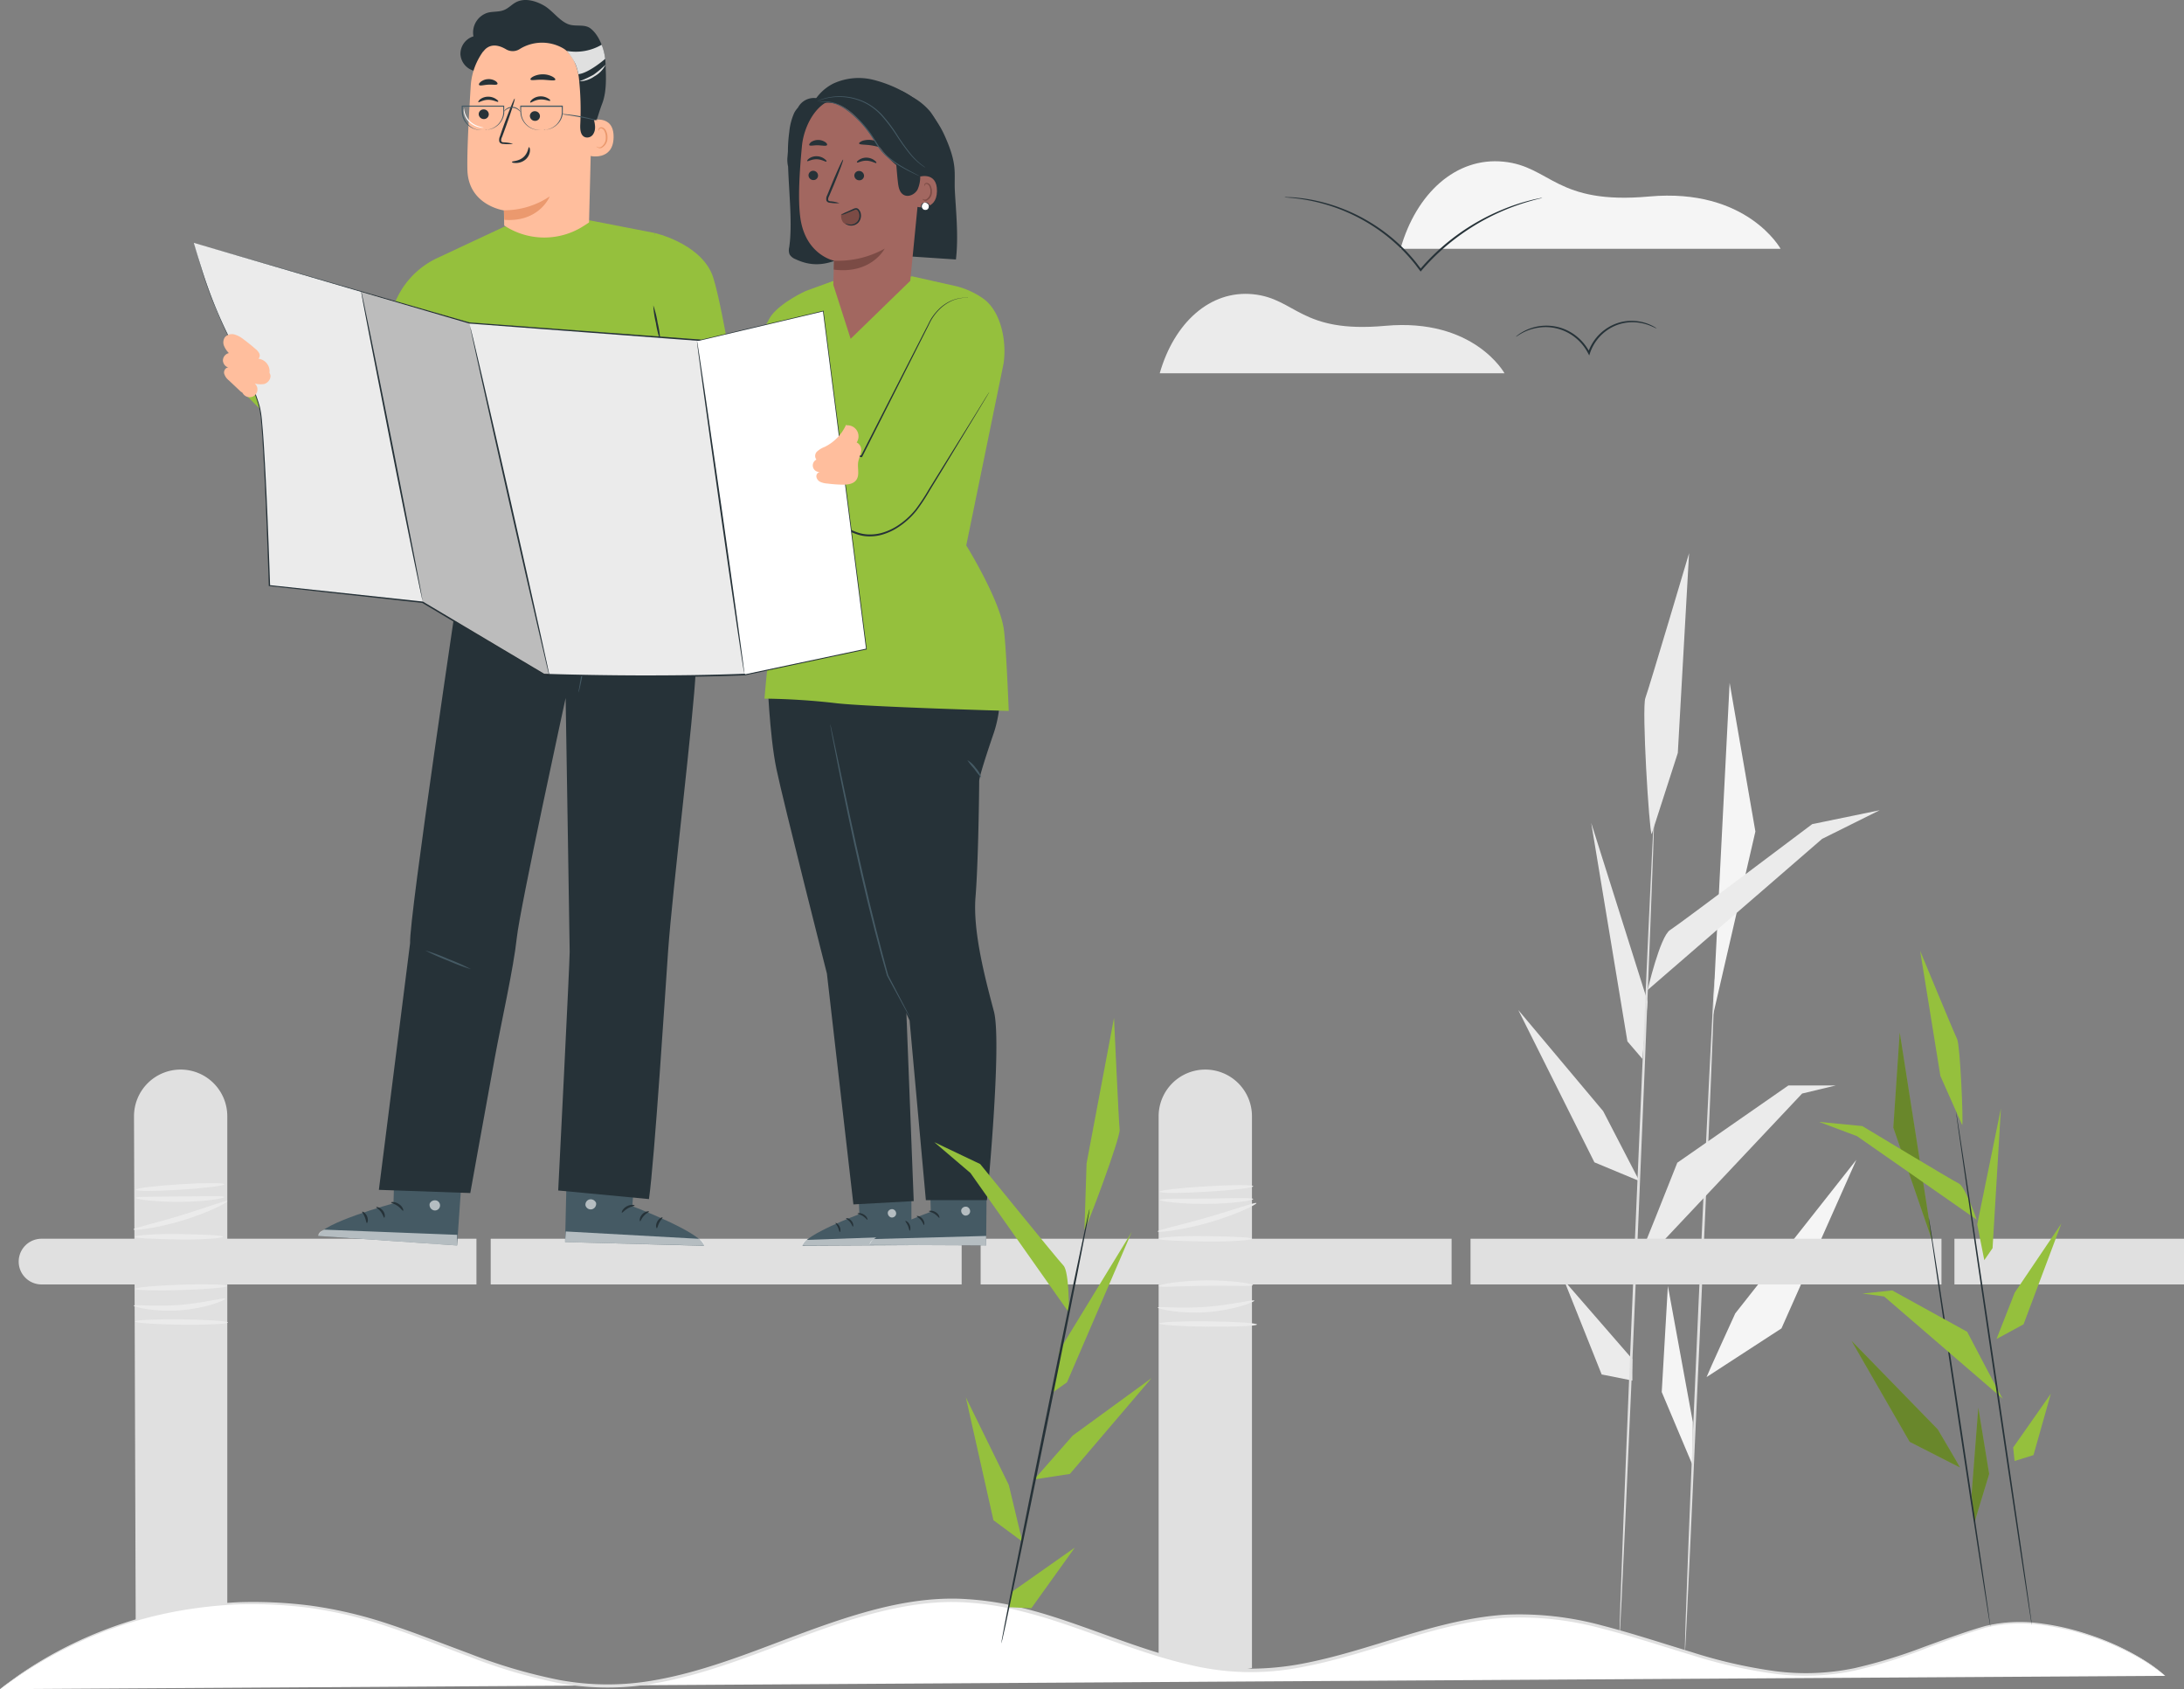 <svg xmlns="http://www.w3.org/2000/svg" viewBox="0 0 593.73 459.12"><rect x="0" y="0" width="593.73" height="459.12" fill="#808080" stroke="none"/><defs><style>.cls-1{fill:#f5f5f5;}.cls-2{fill:#e0e0e0;}.cls-3{fill:#ebebeb;}.cls-4{fill:#fff;}.cls-5{fill:#a26760;}.cls-6{fill:#455a64;}.cls-7{opacity:0.6;}.cls-8{fill:#263238;}.cls-9{fill:#95c03d;}.cls-10{fill:#7b4b45;}.cls-11{fill:#ffbe9d;}.cls-12{fill:#eb996e;}.cls-13{opacity:0.2;}.cls-14{opacity:0.3;}</style></defs><g id="Ebene_2" data-name="Ebene 2"><g id="Background_Complete" data-name="Background Complete"><path class="cls-1" d="M465.63,276.22c0-1.36,4.58-90.61,4.58-90.61l7,40.39Z"/><path class="cls-1" d="M463.94,374.29c.34-1,7.8-17.31,7.8-17.31l32.92-41.74L484.3,361.06Z"/><polygon class="cls-1" points="460.2 398.39 451.75 378.36 453.42 349.52 460.2 386.51 460.2 398.39"/><path class="cls-2" d="M458.05,448.89c-.2,0,1.46-45,3.68-94S465.92,266,466.12,266s-1.44,39.79-3.66,88.88S458.25,448.9,458.05,448.89Z"/><path class="cls-3" d="M449,226.72c-.68-1-2.72-34.27-1.7-37s11.88-39.36,11.88-39.36l-3.06,54.29Z"/><path class="cls-3" d="M447.91,269.09S451.3,254.5,454,252.8,492.65,224,492.65,224L511,220.22,495.36,228Z"/><polygon class="cls-3" points="432.58 223.66 442.42 283.05 446.49 287.8 447.91 272.19 432.58 223.66"/><polygon class="cls-3" points="412.75 274.52 433.45 315.92 445.67 321.01 435.83 302.01 412.75 274.52"/><path class="cls-3" d="M443.76,346.23c.68-1,12.22-30.2,12.22-30.2l30.2-21h12.89l-9.16,2.2Z"/><polygon class="cls-3" points="425.24 348.09 435.42 373.58 443.76 375.24 443.76 369.4 425.24 348.09"/><path class="cls-2" d="M440.26,445c-.2,0,1.74-50,4.35-111.58s4.87-111.56,5.07-111.56-1.75,50-4.35,111.59S440.46,445,440.26,445Z"/><path class="cls-2" d="M61.79,438.92c-7.38,1.56-14.77,4-24.89,4.82l-.47-140.35a12.68,12.68,0,0,1,12.68-12.68h0a12.68,12.68,0,0,1,12.68,12.68Z"/><path class="cls-2" d="M129.52,349.11H11.29a6.21,6.21,0,0,1-6.21-6.21h0a6.21,6.21,0,0,1,6.21-6.21H129.52Z"/><rect class="cls-2" x="133.4" y="336.69" width="128.03" height="12.42"/><rect class="cls-2" x="266.59" y="336.69" width="128.03" height="12.42"/><rect class="cls-2" x="399.77" y="336.69" width="128.03" height="12.42"/><rect class="cls-2" x="531.32" y="336.69" width="62.41" height="12.42"/><path class="cls-2" d="M340.35,453.35c-3.22,1-16.1.56-25.37.27V303.39a12.69,12.69,0,0,1,12.69-12.68h0a12.68,12.68,0,0,1,12.68,12.68Z"/><path class="cls-3" d="M340.35,336.69c0,.4-5.68.84-12.69.74s-12.67-.32-12.68-.72,5.68-.84,12.69-.74S340.34,336.29,340.35,336.69Z"/><path class="cls-3" d="M341.57,327c.16.34-5.52,3.18-13,5.31s-13.82,2.76-13.87,2.38,6.07-1.65,13.47-3.78S341.41,326.63,341.57,327Z"/><path class="cls-3" d="M340.7,325.9c0,.39-5.64,1.27-12.7,1.32s-12.76-.71-12.72-1.1,5.71-.28,12.71-.35S340.66,325.49,340.7,325.9Z"/><path class="cls-3" d="M340.7,322.44c0,.4-5.65,1.06-12.67,1.48s-12.72.44-12.75,0,5.65-1.06,12.67-1.48S340.67,322,340.7,322.44Z"/><path class="cls-3" d="M340.64,349.29c0,.42-5.77.09-12.82.18s-12.77.5-12.83.08,5.66-1.48,12.81-1.54S340.69,348.91,340.64,349.29Z"/><path class="cls-3" d="M341,353.51c.14.34-5.52,2.63-13,3.14s-13.36-.92-13.27-1.27,5.95.36,13.17-.18S340.85,353.09,341,353.51Z"/><path class="cls-3" d="M341.72,360c0,.4-6,.67-13.27.6s-13.26-.47-13.25-.87,5.94-.67,13.26-.59S341.72,359.61,341.72,360Z"/><path class="cls-3" d="M60.64,336.14c0,.4-5.39.84-12,.74s-12-.32-12-.72,5.39-.84,12-.74S60.63,335.74,60.64,336.14Z"/><path class="cls-3" d="M61.8,326.46c.17.35-5.19,3.17-12.32,5.31s-13.15,2.77-13.2,2.39,5.76-1.65,12.78-3.78S61.63,326.08,61.8,326.46Z"/><path class="cls-3" d="M61,325.35c.05.38-5.34,1.27-12,1.32s-12.12-.71-12.08-1.1,5.43-.29,12.06-.36S60.93,324.93,61,325.35Z"/><path class="cls-3" d="M61,321.88c0,.4-5.35,1.07-12,1.49s-12.08.43-12.11,0,5.36-1.06,12-1.48S61,321.48,61,321.88Z"/><path class="cls-3" d="M61.79,349.53c0,.4-5.59.9-12.51,1.11s-12.57.06-12.52-.33,5.57-.91,12.48-1.13S61.78,349.12,61.79,349.53Z"/><path class="cls-3" d="M61.24,353c.15.34-5.2,2.63-12.28,3.14s-12.72-.92-12.62-1.28,5.65.37,12.51-.18S61.11,352.54,61.24,353Z"/><path class="cls-3" d="M61.94,359.46c0,.4-5.64.67-12.6.59s-12.58-.46-12.58-.86,5.65-.67,12.6-.59S62,359.06,61.94,359.46Z"/><path class="cls-4" d="M0,459.12A113.57,113.57,0,0,1,96.26,439c22.7,5.79,43.88,18.74,67.31,19.25,33.78.74,64.16-24.57,97.93-23.29,26.73,1,50.83,18.65,77.57,19.05,25.18.36,48.57-14.63,73.75-14.91,28.63-.32,55.43,18.43,83.94,15.76,14.85-1.38,28.49-8.48,42.81-12.66s37.81,3.51,49.06,13.3"/><path class="cls-2" d="M588.63,455.54l-1.26-1c-.8-.67-2.08-1.54-3.78-2.67a71.4,71.4,0,0,0-16.15-7.38,69,69,0,0,0-12.52-2.82,40.37,40.37,0,0,0-15.12.74C534.53,444,529,446,523.17,448.2a139.84,139.84,0,0,1-18.9,5.86,65.56,65.56,0,0,1-21.72.89,134.55,134.55,0,0,1-23-5.2c-7.81-2.35-15.79-5-24.19-7.14A84.39,84.39,0,0,0,409,439.74c-9.1.63-18.21,3-27.35,5.81s-18.49,5.89-28.35,7.69a70.9,70.9,0,0,1-30.33-.85c-10.08-2.33-19.84-6.19-29.79-9.67-5-1.75-10-3.41-15-4.65a79.06,79.06,0,0,0-15.24-2.5c-10.23-.72-20.28,1.38-29.78,4.15s-18.61,6.5-27.61,9.82-18,6.3-27,7.89a72.67,72.67,0,0,1-26.75,0,144.36,144.36,0,0,1-24.24-7.16c-7.64-2.84-14.93-5.77-22.1-8.14a116.08,116.08,0,0,0-21-5.06,121.06,121.06,0,0,0-19.65-1,122.33,122.33,0,0,0-17.45,2,113.43,113.43,0,0,0-26.72,8.66,115.85,115.85,0,0,0-15.5,8.75l-3.77,2.7c-.85.6-1.3.89-1.3.89s.41-.34,1.25-1L5,455.38a111.41,111.41,0,0,1,15.44-8.93,112.91,112.91,0,0,1,26.78-8.83,123,123,0,0,1,17.52-2.13,122.29,122.29,0,0,1,19.77.93,117.31,117.31,0,0,1,21.18,5c7.19,2.37,14.51,5.28,22.14,8.1a143.77,143.77,0,0,0,24.11,7.08,72,72,0,0,0,26.46,0c9-1.6,17.9-4.57,26.87-7.89s18.07-7,27.66-9.86,19.71-4.92,30.1-4.19a79.54,79.54,0,0,1,15.4,2.51c5.09,1.26,10.1,2.92,15.08,4.67,10,3.5,19.71,7.35,29.7,9.65a76,76,0,0,0,15.06,2.05,77.21,77.21,0,0,0,14.91-1.19c9.76-1.77,19.06-4.88,28.24-7.64s18.34-5.2,27.55-5.82a85.49,85.49,0,0,1,26.61,2.93C444,444,452,446.66,459.76,449a133.55,133.55,0,0,0,22.87,5.23,64.88,64.88,0,0,0,21.51-.82A140.54,140.54,0,0,0,523,447.65c5.86-2.13,11.38-4.18,16.69-5.69a40.38,40.38,0,0,1,15.32-.68,67.49,67.49,0,0,1,12.57,2.91,69,69,0,0,1,16.14,7.57,39.66,39.66,0,0,1,3.74,2.75C588.24,455.18,588.63,455.54,588.63,455.54Z"/><path class="cls-3" d="M315.28,101.45H409s-8.29-15.08-32.42-12.89c-23.05,2.1-24.22-7.42-35.94-8.59S319.19,87.78,315.28,101.45Z"/><path class="cls-1" d="M380.73,67.62H484.06S474.92,51,448.32,53.41c-25.4,2.31-26.69-8.18-39.6-9.47S385,52.55,380.73,67.62Z"/><path class="cls-2" d="M185.92,133.16c0,.14-15.21.26-34,.26s-34-.12-34-.26,15.2-.26,34-.26S185.92,133,185.92,133.16Z"/><path class="cls-2" d="M170.24,140c0,.14-8.19.26-18.29.26s-18.29-.12-18.29-.26,8.19-.26,18.29-.26S170.24,139.85,170.24,140Z"/><path class="cls-5" d="M170.55,119a10.77,10.77,0,0,0-1.69-4.38c-1.48-2.3-5.45-4.89-5.53-6.7s-2.11-1-2.32,1.16c-.13,1.38,1.57,5.59,1.57,5.59s-3.39-.12-5.14-2-8.5-6.13-9.59-5.32.59,1.85,1.29,2.56c.52.54,4.72,4.38,4.72,4.38s-9.65-3.14-11-3-.45,1.7.16,1.9c.38.13-1.19.8-.33,2.24.59,1,4.33,3,5.43,3.35l2.25.68-7.09-1.26s-1.5.74,0,1.79c.66.46,20.66,9.5,22.25,10.06,2.75,1,6.72,2.21,6.72,2.21l3.41-11.59Z"/><path class="cls-6" d="M247.77,314.65v23.78l-29.59.15c.16-2.83,15.44-8.58,15.44-8.58L233,314.77Z"/><g class="cls-7"><path class="cls-4" d="M242.76,328.68a1.19,1.19,0,0,1,.84,1.37,1.16,1.16,0,0,1-1.35.85,1.27,1.27,0,0,1-.88-1.46,1.2,1.2,0,0,1,1.5-.73"/></g><g class="cls-7"><path class="cls-4" d="M247.77,338.43V336l-28.43,1s-1.31.58-1.16,1.51Z"/></g><path class="cls-8" d="M233.14,329.85c0,.15.73.21,1.44.67s1.1,1.07,1.23,1-.09-.89-1-1.43S233.11,329.72,233.14,329.85Z"/><path class="cls-8" d="M230,331.15c0,.14.6.39,1.09,1s.64,1.26.78,1.25.24-.82-.39-1.57S230.05,331,230,331.15Z"/><path class="cls-8" d="M228.3,334.87c.13,0,.33-.69-.05-1.48s-1.05-1.1-1.11-1,.36.54.66,1.2S228.16,334.86,228.3,334.87Z"/><path class="cls-8" d="M233.38,326.37c.07.13.73-.08,1.54,0s1.46.3,1.53.18-.54-.64-1.5-.69S233.31,326.25,233.38,326.37Z"/><path class="cls-8" d="M234.07,322.85a2.75,2.75,0,0,0,1.48,0,6.22,6.22,0,0,0,1.55-.49,5.82,5.82,0,0,0,.85-.45,1.9,1.9,0,0,0,.45-.35.65.65,0,0,0,.06-.77.77.77,0,0,0-.64-.33,1.82,1.82,0,0,0-.55.08,5,5,0,0,0-.92.32,5.26,5.26,0,0,0-1.36.9c-.69.64-.92,1.18-.87,1.21s.4-.4,1.09-.93a5.77,5.77,0,0,1,2.17-1c.31-.08.58-.09.66.05s0,.08,0,.17a1.35,1.35,0,0,1-.33.25,5.21,5.21,0,0,1-.78.45,8,8,0,0,1-1.43.56A10.34,10.34,0,0,0,234.07,322.85Z"/><path class="cls-8" d="M234.26,323.06a2.33,2.33,0,0,0,.38-1.43,4.48,4.48,0,0,0-.21-1.63,4.25,4.25,0,0,0-.38-.89,1.21,1.21,0,0,0-1-.75.68.68,0,0,0-.61.42,1.77,1.77,0,0,0-.15.54,3,3,0,0,0,0,1,3.52,3.52,0,0,0,.64,1.53c.58.76,1.19.93,1.2.88s-.46-.35-.9-1.08a3.41,3.41,0,0,1-.48-1.39,3.12,3.12,0,0,1,0-.86c.05-.31.17-.57.28-.53s.4.23.52.48a3.83,3.83,0,0,1,.37.8,5.12,5.12,0,0,1,.3,1.48C234.33,322.49,234.18,323,234.26,323.06Z"/><path class="cls-6" d="M268.32,313.09l-.24,25.41-31.61-.14c.19-3,16.58-9,16.58-9l-.52-16.29Z"/><g class="cls-7"><path class="cls-4" d="M262.83,328a1.28,1.28,0,0,1,.88,1.48,1.23,1.23,0,0,1-1.45.89,1.36,1.36,0,0,1-.93-1.57,1.29,1.29,0,0,1,1.62-.76"/></g><g class="cls-7"><path class="cls-4" d="M268.08,338.5l0-2.57-30.39.84s-1.41.6-1.25,1.59Z"/></g><path class="cls-8" d="M252.53,329.19c0,.15.78.23,1.54.73s1.16,1.15,1.3,1.09-.08-1-1-1.55S252.5,329.05,252.53,329.19Z"/><path class="cls-8" d="M249.21,330.55c0,.14.63.41,1.16,1.07s.67,1.34.82,1.34.26-.88-.41-1.69S249.22,330.4,249.21,330.55Z"/><path class="cls-8" d="M247.31,334.51c.14,0,.36-.74,0-1.59s-1.12-1.18-1.18-1.06.38.59.69,1.29S247.16,334.49,247.31,334.51Z"/><path class="cls-8" d="M252.83,325.46c.06.14.77-.07,1.64,0s1.56.34,1.64.21-.57-.69-1.6-.75S252.75,325.34,252.83,325.46Z"/><path class="cls-8" d="M253.6,321.72a3,3,0,0,0,1.58,0,7.18,7.18,0,0,0,2.57-1,1.68,1.68,0,0,0,.48-.37.68.68,0,0,0,.08-.82.85.85,0,0,0-.68-.35,1.76,1.76,0,0,0-.59.08,4.79,4.79,0,0,0-1,.33,5.59,5.59,0,0,0-1.46.95c-.74.68-1,1.25-.94,1.28s.43-.43,1.18-1a6.37,6.37,0,0,1,1.41-.78,5.35,5.35,0,0,1,.91-.28c.34-.09.62-.09.71.06s0,.08,0,.18a1.52,1.52,0,0,1-.35.27,7.08,7.08,0,0,1-.84.47,8.5,8.5,0,0,1-1.53.58A9.36,9.36,0,0,0,253.6,321.72Z"/><path class="cls-8" d="M253.8,321.94a2.6,2.6,0,0,0,.42-1.53,5.09,5.09,0,0,0-.21-1.74,4.56,4.56,0,0,0-.4-1,1.29,1.29,0,0,0-1-.8.75.75,0,0,0-.67.44,2.3,2.3,0,0,0-.16.58,3.78,3.78,0,0,0,0,1.06,3.63,3.63,0,0,0,.67,1.64c.62.82,1.26,1,1.27,1s-.48-.38-1-1.17a3.54,3.54,0,0,1-.49-1.49,3.11,3.11,0,0,1,0-.91c0-.34.18-.61.3-.57s.43.25.55.52a5.07,5.07,0,0,1,.39.86,5.52,5.52,0,0,1,.3,1.58C253.88,321.34,253.71,321.91,253.8,321.94Z"/><path class="cls-8" d="M208.6,183.8s.54,15.92,2.47,25.18c1.89,9.07,13.73,55.64,13.73,55.64L232,327.36l16.4-.9L243.12,191.1Z"/><path class="cls-8" d="M227.56,191.1s5.42,38.27,8.94,53.58,4.78,20.41,4.78,20.41,6,12,6,12.34l4.42,48.78h16.6s4.16-42.76,1.9-51.3-5.78-21.59-5-31.13,1-29.79,1-31.46,4-13.2,4-13.2a32.49,32.49,0,0,0,1.6-11.54C271.6,181,227.56,191.1,227.56,191.1Z"/><path class="cls-6" d="M247.32,276.43s-.06-.06-.13-.18l-.34-.58-1.24-2.24-4.48-8.26v0c-2.05-7.1-4.61-16.87-7.09-27.7-2.57-11.16-4.64-21.32-6.1-28.67l-1.7-8.72c-.18-1-.33-1.8-.43-2.38,0-.25-.08-.45-.1-.62s0-.21,0-.21,0,.06.06.2l.15.61c.13.58.3,1.37.52,2.36.44,2.09,1.07,5.05,1.84,8.69,1.55,7.34,3.67,17.48,6.24,28.63,2.47,10.83,5,20.6,6.95,27.72v0c1.82,3.49,3.3,6.33,4.35,8.33l1.16,2.28.29.6Z"/><path class="cls-6" d="M266.77,211.36a20.58,20.58,0,0,1-1.9-2.37,18.59,18.59,0,0,1-1.89-2.38,7,7,0,0,1,2.26,2.09A6.79,6.79,0,0,1,266.77,211.36Z"/><path class="cls-9" d="M219,79.11s-6.4,2.88-9.27,6.6c-2.56,3.33-18.08,39.5-18.08,39.5l-18.48-7.45-6.69,14s20.38,11,26.62,11.9c6.72,1,11.62-.73,14.72-6.18s9.43-31.75,9.43-31.75Z"/><path class="cls-9" d="M272.92,171.24c-1-8.1-10.24-23-10.24-23l10.15-49.46c.88-6-.66-14.11-5.52-17.62a22.42,22.42,0,0,0-7.19-3.33L248,75.11l-21.6,1.3L219,79.11S207.83,103.33,208.6,115c.61,9.36,6.9,24.56,6.3,27-4.84,19.49-7.07,47.89-7.07,47.89a186.1,186.1,0,0,1,19.73,1.27c9.15,1,46.67,2.07,46.67,2.07S273.58,176.34,272.92,171.24Z"/><path class="cls-8" d="M214.39,92.46a5.44,5.44,0,0,1,.22,1.15c.12.84.27,1.9.45,3.19v.06l0,.06a35.55,35.55,0,0,0-2.9,4.29,26,26,0,0,0-2.44,6,28,28,0,0,0-.53,11.21c.09.72.21,1.37.32,1.93s.2,1.06.3,1.45A6.9,6.9,0,0,1,210,123a6.83,6.83,0,0,1-.4-1.2,14.09,14.09,0,0,1-.37-1.44c-.14-.57-.28-1.22-.4-1.94a26.82,26.82,0,0,1,.4-11.39,25.57,25.57,0,0,1,2.53-6,32.46,32.46,0,0,1,3-4.28l0,.12c-.12-1.29-.22-2.36-.3-3.2A6.08,6.08,0,0,1,214.39,92.46Z"/><path class="cls-5" d="M186.63,110s4.61-1.48,7.74,0,18.93,13.67,18.93,13.67L210.67,133l-3.62-3s-5.93.82-8.23-1.48-4.94-4.45-4.94-4.45-2.38,3.79-3.66,3.57c-.94-.16-1.49-3.17-1.49-3.17s-2.78.7-2.1-2l1.65-5.45a2.54,2.54,0,0,1,2.19-1.8l4.89-.49-2.63-2.14a22.8,22.8,0,0,1-5.28-.3C186.58,112.14,186,110.46,186.63,110Z"/><path class="cls-10" d="M196.88,120s-.55-.27-1.46-.63a4.26,4.26,0,0,0-1.64-.29,3.31,3.31,0,0,0-1.86.72,6.54,6.54,0,0,0-2,3.11,13.79,13.79,0,0,1-.54,1.49,6.83,6.83,0,0,1,.35-1.55,9.22,9.22,0,0,1,.66-1.62,5.22,5.22,0,0,1,1.39-1.65,3.56,3.56,0,0,1,2-.76,4.34,4.34,0,0,1,1.73.37,8,8,0,0,1,1,.55A1.33,1.33,0,0,1,196.88,120Z"/><path class="cls-10" d="M198.16,115.31a5.83,5.83,0,0,0-1.44-.49,5.74,5.74,0,0,0-1.51.14s.12-.16.4-.27a2.34,2.34,0,0,1,1.15-.14,2.4,2.4,0,0,1,1.08.4C198.08,115.13,198.19,115.28,198.16,115.31Z"/><path class="cls-9" d="M268.65,108s-18.32,28.91-20.06,31.11c-3.84,4.84-9,7.38-16.19,5.41S206,132.11,206,132.11L211.72,119l22.48,4.8L251.58,89a16.15,16.15,0,0,1,9-8.36,4.45,4.45,0,0,1,2.56.1,11.58,11.58,0,0,1,8.12,13.35Z"/><path class="cls-8" d="M263.14,80.94a.9.9,0,0,1-.26,0l-.75,0a10.42,10.42,0,0,0-2.85.61,11.3,11.3,0,0,0-3.89,2.55,14,14,0,0,0-1.86,2.29c-.59.87-1,1.91-1.58,3-4.29,8.51-10.37,20.53-17.54,34.72l-.08.14-.16,0-22.48-4.78.26-.13L207.26,130l-1,2.39-.11-.31c5.35,2.63,10.59,5.17,15.67,7.58,2.53,1.2,5,2.36,7.49,3.46,1.23.54,2.45,1.11,3.67,1.55a10.12,10.12,0,0,0,3.76.6,11.67,11.67,0,0,0,3.68-.65,15.82,15.82,0,0,0,3.3-1.55,21.07,21.07,0,0,0,5.22-4.65,54.73,54.73,0,0,0,3.62-5.5l3.21-5.18,9.68-15.6L268,108l.7-1.1.25-.36a3.66,3.66,0,0,1-.21.39c-.16.27-.37.64-.66,1.11-.59,1-1.46,2.43-2.57,4.27L256,128c-1,1.65-2.08,3.39-3.18,5.2a55.8,55.8,0,0,1-3.63,5.54,21.14,21.14,0,0,1-5.31,4.75,15.45,15.45,0,0,1-3.38,1.61,11.77,11.77,0,0,1-3.8.68,10.31,10.31,0,0,1-3.91-.62c-1.27-.45-2.47-1-3.71-1.55-2.47-1.1-5-2.26-7.51-3.46-5.08-2.4-10.32-4.93-15.68-7.57l-.2-.1.09-.2,1.05-2.39c1.61-3.66,3.19-7.27,4.7-10.69l.07-.17.19,0,22.47,4.81-.24.11c7.23-14.15,13.36-26.15,17.7-34.63.56-1,1-2.09,1.61-3A14.53,14.53,0,0,1,255.25,84a11,11,0,0,1,4-2.53,10.18,10.18,0,0,1,2.89-.56h1Z"/><path class="cls-8" d="M220,30.48a13,13,0,0,1,6.48-7.74,16.45,16.45,0,0,1,11.13-1A34.8,34.8,0,0,1,248,26.35a17.18,17.18,0,0,1,4.9,4c2.33,3.12,4.58,8.19,4.71,12.08.1,3.14-1.33,11-2.74,13.79a7.12,7.12,0,0,1-3.09,2.63,26.77,26.77,0,0,1-5.9,7.36l-2-6.39Z"/><path class="cls-8" d="M259.58,51.81c-.24-4.86.83-7-2.83-15.07a24.9,24.9,0,0,0-11.57-12l-17.41,1.9c.12-.31.25-.61.38-.89l-6.22.93a4.89,4.89,0,0,0-5,2.57,7,7,0,0,0-1,1.39,16.57,16.57,0,0,0-1.36,5.21,40,40,0,0,0-.37,5.31c-.06.71-.1,1.33-.15,1.81a8.24,8.24,0,0,0,.2,2.31c.25,7.47,1.21,15.72.3,21.93a3.24,3.24,0,0,0,.1,1.93,3.18,3.18,0,0,0,1.6,1.3c7.72,3.67,13.18-.73,20.81-4.58,1.49-.75,3-1.66,4.67-1.6s3.22,4.67,4.83,5.38l13.31.89C260.64,64.24,259.82,56.66,259.58,51.81Z"/><path class="cls-5" d="M250.89,40.91a10.58,10.58,0,0,0-7.68-10l-14.15-4c-6.14-.85-10.47,6.61-11.05,12.79-.64,6.85-1.12,14.09-.47,19.24,1.32,10.36,9.18,11.91,9.18,11.91s-.1,3.55-.18,6.56l4.71,14.68,16.21-15.76L250.92,41C250.93,40.86,250.9,41.15,250.89,40.91Z"/><path class="cls-8" d="M219.8,47.57A1.33,1.33,0,0,0,221,48.94a1.25,1.25,0,0,0,1.39-1.15,1.32,1.32,0,0,0-1.23-1.37A1.27,1.27,0,0,0,219.8,47.57Z"/><path class="cls-8" d="M219.44,43.78c.16.18,1.19-.53,2.61-.49s2.44.79,2.6.62-.08-.39-.52-.73a3.56,3.56,0,0,0-2.08-.71,3.45,3.45,0,0,0-2.08.6C219.52,43.39,219.37,43.7,219.44,43.78Z"/><path class="cls-8" d="M232.26,47.59A1.32,1.32,0,0,0,233.49,49a1.26,1.26,0,0,0,1.4-1.15,1.32,1.32,0,0,0-1.23-1.37A1.26,1.26,0,0,0,232.26,47.59Z"/><path class="cls-8" d="M233,44.16c.16.18,1.19-.53,2.61-.48s2.44.79,2.6.62-.08-.39-.52-.74a3.71,3.71,0,0,0-2.08-.71,3.5,3.5,0,0,0-2.08.6C233,43.78,232.88,44.08,233,44.16Z"/><path class="cls-8" d="M228.19,55.21a9.53,9.53,0,0,0-2.3-.49c-.36,0-.7-.13-.76-.38a1.91,1.91,0,0,1,.28-1.07c.37-.87.75-1.78,1.16-2.73,1.61-3.89,2.79-7.1,2.63-7.16s-1.59,3-3.2,6.93l-1.12,2.75a2.1,2.1,0,0,0-.23,1.42.93.93,0,0,0,.58.55,2.15,2.15,0,0,0,.62.1A9,9,0,0,0,228.19,55.21Z"/><path class="cls-10" d="M240.5,67.58s-3.56,7-13.85,5.7l.07-2.43A26,26,0,0,0,240.5,67.58Z"/><path class="cls-8" d="M233.55,39c.12.39,1.55.25,3.21.5s3,.75,3.23.41c.11-.16-.12-.53-.65-.93a5.66,5.66,0,0,0-4.91-.69C233.81,38.56,233.49,38.85,233.55,39Z"/><path class="cls-8" d="M220,39.44c.24.33,1.23,0,2.41.05s2.17.28,2.41-.05c.11-.16,0-.49-.47-.81a3.48,3.48,0,0,0-3.88,0C220.07,39,219.93,39.28,220,39.44Z"/><path class="cls-8" d="M221.08,30.36a4.55,4.55,0,0,1,4.08-2.45,8.75,8.75,0,0,1,4.71,1.52c6,3.72,8.95,12.38,14.91,16.23,1.47.94,3.43.17,4.67,1.4s2,3.17,1.25,4.75a14.45,14.45,0,0,0,2.21-3.5,4.86,4.86,0,0,0-.06-4c-.49-.93-1.4-1.65-1.63-2.67a13.56,13.56,0,0,1,.17-2.76,5.94,5.94,0,0,0-.87-2.65A26.7,26.7,0,0,0,241,25.56a17.48,17.48,0,0,0-9-2.6,13.4,13.4,0,0,0-8.71,3.17c-1.39,1.23-2.85,2.5-2.2,4.23"/><path class="cls-5" d="M249.26,48.34c.12-.29,5.55-2.08,5.46,3.64-.09,5.55-5.66,4.3-5.67,4.14S249.26,48.34,249.26,48.34Z"/><path class="cls-10" d="M250.81,54.05s.09.07.25.14a.94.94,0,0,0,.73,0,2.39,2.39,0,0,0,1.15-2.12,3.25,3.25,0,0,0-.25-1.39A1.13,1.13,0,0,0,252,50a.51.51,0,0,0-.58.25c-.07.16,0,.27-.07.28s-.12-.1-.07-.33a.59.59,0,0,1,.23-.34.68.68,0,0,1,.53-.13,1.37,1.37,0,0,1,1,.88,3.26,3.26,0,0,1,.3,1.55,2.5,2.5,0,0,1-1.45,2.37,1,1,0,0,1-.89-.16C250.81,54.18,250.79,54.06,250.81,54.05Z"/><path class="cls-6" d="M251.55,45.55a2.56,2.56,0,0,1-.33-.2c-.21-.14-.53-.33-.91-.62a19,19,0,0,1-2.92-2.81,54.32,54.32,0,0,1-3.53-4.87,44.38,44.38,0,0,0-4.42-5.83,17.11,17.11,0,0,0-2.89-2.42,14.32,14.32,0,0,0-3.15-1.54,15.76,15.76,0,0,0-5.86-.89,14.76,14.76,0,0,0-4,.66,8.73,8.73,0,0,0-1,.35l-.37.12a2,2,0,0,1,.35-.17,8.65,8.65,0,0,1,1-.4,14.31,14.31,0,0,1,4-.74,15.55,15.55,0,0,1,5.95.85,14.11,14.11,0,0,1,3.21,1.55A17.64,17.64,0,0,1,239.62,31a41.35,41.35,0,0,1,4.43,5.88,57.74,57.74,0,0,0,3.48,4.88,20.56,20.56,0,0,0,2.84,2.86c.37.29.68.49.88.65A1.71,1.71,0,0,1,251.55,45.55Z"/><path class="cls-4" d="M251.41,55.05a1.07,1.07,0,1,1-.26.07"/><path class="cls-8" d="M251.15,55.12a1.43,1.43,0,0,0-.52.73,1,1,0,0,0,.19.88,1.07,1.07,0,0,0,1,.33,1,1,0,0,0,.69-.83.91.91,0,0,0-.3-.84,1.38,1.38,0,0,0-.83-.34s.09-.06.26-.06a1.15,1.15,0,0,1,.69.26,1.11,1.11,0,0,1,.41,1,1.24,1.24,0,0,1-.85,1,1.26,1.26,0,0,1-1.28-.42,1.1,1.1,0,0,1-.18-1.08,1.14,1.14,0,0,1,.44-.59C251.05,55.12,251.14,55.11,251.15,55.12Z"/><path class="cls-8" d="M250.11,47.08a8.49,8.49,0,0,1-.67,4.45c-.74,1.33-2.53,2.19-3.83,1.4-1.06-.64-1.34-2-1.49-3.26-.42-3.55-.56-7.13-1-10.68Z"/><path class="cls-6" d="M222.52,27.76s.5-.08,1.39-.08a9.43,9.43,0,0,1,3.65.77,12.06,12.06,0,0,1,2.27,1.26,23.36,23.36,0,0,1,2.32,1.88,28.23,28.23,0,0,1,4.51,5.14c.68,1,1.27,2.05,1.92,3a14.34,14.34,0,0,0,2.16,2.57,25.06,25.06,0,0,0,4.6,3.27c1.4.79,2.57,1.35,3.38,1.74l.94.43.33.13a1.56,1.56,0,0,0-.31-.19l-.91-.48c-.79-.42-1.94-1-3.32-1.82a26.46,26.46,0,0,1-4.52-3.29,15.1,15.1,0,0,1-2.1-2.53c-.63-1-1.23-2-1.91-3a28.54,28.54,0,0,0-4.57-5.19A27,27,0,0,0,230,29.49a12,12,0,0,0-2.33-1.24,9.07,9.07,0,0,0-3.74-.69,5.67,5.67,0,0,0-1,.11A1.81,1.81,0,0,0,222.52,27.76Z"/><path class="cls-10" d="M233.85,58.79a6.1,6.1,0,0,0-.4-1.55.74.74,0,0,0-.33-.49.76.76,0,0,0-.59,0c-1.17.37-2.66,1.07-3.83,1.44a2.91,2.91,0,0,0,.57,2.32,2.81,2.81,0,0,0,2,.67,2.67,2.67,0,0,0,2.19-.92A2.11,2.11,0,0,0,233.85,58.79Z"/><path class="cls-8" d="M229.77,60.69a3.65,3.65,0,0,0,1.71.34,2.43,2.43,0,0,0,1.6-.81,2.5,2.5,0,0,0,.5-2.1,2,2,0,0,0-.5-1c-.23-.24-.53-.18-.88,0l-1.83.75a8.29,8.29,0,0,1-1.74.59,7,7,0,0,1,1.61-.88l1.81-.84a1.88,1.88,0,0,1,.62-.16.94.94,0,0,1,.7.26A2.31,2.31,0,0,1,234,58a2.84,2.84,0,0,1-.62,2.46,2.65,2.65,0,0,1-1.89.86,2.57,2.57,0,0,1-1.35-.32C229.87,60.85,229.75,60.71,229.77,60.69Z"/><path class="cls-6" d="M154.29,308.93l-.67,28.67,37.74,1c-.13-3.41-19.45-10.76-19.45-10.76l1.22-18.35Z"/><g class="cls-7"><path class="cls-4" d="M160.28,326a1.46,1.46,0,0,0-1.11,1.64,1.48,1.48,0,0,0,1.71,1.05,1.53,1.53,0,0,0,1.17-1.73,1.57,1.57,0,0,0-1.91-.92"/></g><g class="cls-7"><path class="cls-4" d="M153.62,337.6l.19-2.89,36.11,2s1.66.73,1.44,1.85Z"/></g><path class="cls-8" d="M172.52,327.65c0,.18-.93.23-1.85.77s-1.43,1.25-1.6,1.18.14-1.07,1.27-1.7S172.57,327.49,172.52,327.65Z"/><path class="cls-8" d="M176.44,329.3c0,.17-.77.45-1.42,1.17s-.85,1.49-1,1.48-.27-1,.55-1.88S176.44,329.14,176.44,329.3Z"/><path class="cls-8" d="M178.56,333.84c-.17,0-.4-.85.1-1.79s1.37-1.3,1.45-1.15-.48.64-.88,1.42S178.74,333.83,178.56,333.84Z"/><path class="cls-8" d="M172.31,323.44c-.08.16-.92-.1-2-.06s-1.86.33-2,.17.71-.75,1.94-.78S172.41,323.31,172.31,323.44Z"/><path class="cls-8" d="M171.54,319.19a3.77,3.77,0,0,1-1.89-.06,8.65,8.65,0,0,1-2-.63,8.51,8.51,0,0,1-1.07-.57,2.27,2.27,0,0,1-.56-.43.73.73,0,0,1-.06-.93,1,1,0,0,1,.82-.38,2.7,2.7,0,0,1,.7.11,7.65,7.65,0,0,1,1.17.41,6.67,6.67,0,0,1,1.71,1.13c.85.79,1.13,1.45,1.07,1.48s-.5-.5-1.37-1.16a7.91,7.91,0,0,0-1.66-.94,6.7,6.7,0,0,0-1.07-.34c-.4-.11-.74-.12-.85,0s0,.09,0,.2a1.62,1.62,0,0,0,.41.32,11,11,0,0,0,1,.56,9.87,9.87,0,0,0,1.81.71A13.77,13.77,0,0,1,171.54,319.19Z"/><path class="cls-8" d="M171.29,319.43c-.07,0-.41-.61-.45-1.74a5.87,5.87,0,0,1,.31-1.95,6.17,6.17,0,0,1,.52-1.07,1.56,1.56,0,0,1,1.23-.87.88.88,0,0,1,.77.52,2.26,2.26,0,0,1,.18.66,3.68,3.68,0,0,1,0,1.2A4.06,4.06,0,0,1,173,318c-.76.9-1.53,1.09-1.55,1s.6-.41,1.19-1.28a4,4,0,0,0,.64-1.66,3.62,3.62,0,0,0,0-1c0-.38-.19-.69-.34-.65s-.52.27-.68.57a5.1,5.1,0,0,0-.5.95,6.61,6.61,0,0,0-.42,1.77C171.21,318.75,171.39,319.41,171.29,319.43Z"/><path class="cls-6" d="M126.25,309.92l-2,28.6-37.66-2.59c.45-3.39,20.38-8.87,20.38-8.87l.52-18.39Z"/><g class="cls-7"><path class="cls-4" d="M118.67,326.31a1.38,1.38,0,1,1-.84,2.63,1.52,1.52,0,0,1-1-1.84,1.56,1.56,0,0,1,2-.73"/></g><g class="cls-7"><path class="cls-4" d="M124.2,338.52l.09-2.89-36.14-1.41s-1.72.58-1.61,1.71Z"/></g><path class="cls-8" d="M106.32,326.83c0,.18.91.32,1.78.94s1.3,1.38,1.48,1.33,0-1.08-1.1-1.82S106.29,326.67,106.32,326.83Z"/><path class="cls-8" d="M102.27,328.1c0,.17.73.52,1.3,1.3s.71,1.57.89,1.57.37-1-.37-1.92S102.29,327.94,102.27,328.1Z"/><path class="cls-8" d="M99.73,332.42c.17.05.48-.8.07-1.79s-1.24-1.42-1.33-1.28.41.68.73,1.5S99.55,332.39,99.73,332.42Z"/><path class="cls-8" d="M106.93,322.66c.07.16.93,0,2,.12s1.83.5,1.93.36-.63-.81-1.85-1S106.85,322.52,106.93,322.66Z"/><path class="cls-8" d="M108.11,318.5a3.72,3.72,0,0,0,1.88.12,9.25,9.25,0,0,0,2-.44,8,8,0,0,0,1.11-.47,1.93,1.93,0,0,0,.6-.38.73.73,0,0,0,.15-.92,1,1,0,0,0-.78-.45,2.72,2.72,0,0,0-.72,0,8.28,8.28,0,0,0-1.19.3,6.64,6.64,0,0,0-1.81,1c-.93.71-1.27,1.34-1.21,1.37s.54-.45,1.47-1a7.87,7.87,0,0,1,1.74-.78,7.51,7.51,0,0,1,1.11-.24c.4-.07.74,0,.83.13s0,.09,0,.19a1.59,1.59,0,0,1-.44.28,10.34,10.34,0,0,1-1,.47,10.61,10.61,0,0,1-1.87.53A11.62,11.62,0,0,0,108.11,318.5Z"/><path class="cls-8" d="M108.33,318.76a2.72,2.72,0,0,0,.61-1.68,5.47,5.47,0,0,0-.13-2,5.06,5.06,0,0,0-.41-1.12,1.51,1.51,0,0,0-1.14-1,.87.87,0,0,0-.82.44,2.42,2.42,0,0,0-.24.64,4.11,4.11,0,0,0-.08,1.2,4,4,0,0,0,.69,1.9c.67,1,1.43,1.23,1.44,1.17s-.55-.46-1-1.38a4,4,0,0,1-.49-1.72,3.69,3.69,0,0,1,.11-1c.08-.37.25-.67.4-.62s.48.32.62.63a6,6,0,0,1,.4,1,5.84,5.84,0,0,1,.25,1.8C108.47,318.09,108.23,318.73,108.33,318.76Z"/><path class="cls-8" d="M187.18,155.43l-62.22,2s-13.85,92.48-13.47,98.9L103,323.4l24.85.87s3.91-21.75,6.64-36.64c1.81-9.9,5.12-24.44,6-32.71s13.28-65.2,13.28-65.2,1.08,66.22,1.1,69-3.12,64.85-3.12,64.85l24.67,2.34c1.53-10.65,4.56-58.33,5.21-67.49,1.17-16.54,7-64.13,7.5-76.07S187.18,155.43,187.18,155.43Z"/><path class="cls-6" d="M134.4,165.36a10,10,0,0,1-.3-2.88,9.68,9.68,0,0,1,.13-2.89,9.94,9.94,0,0,1,.3,2.88A9.68,9.68,0,0,1,134.4,165.36Z"/><path class="cls-6" d="M136.67,164.69a7.09,7.09,0,0,1,0-2.46,7,7,0,0,1,.44-2.42,7.09,7.09,0,0,1,0,2.46A7,7,0,0,1,136.67,164.69Z"/><path class="cls-6" d="M174.64,164.69a10.66,10.66,0,0,1,0-4.21,10.18,10.18,0,0,1,0,4.21Z"/><path class="cls-6" d="M177.08,165.8a5.51,5.51,0,0,1-.24-2.7,5.36,5.36,0,0,1,.69-2.62,20,20,0,0,1-.26,2.66A19.36,19.36,0,0,1,177.08,165.8Z"/><path class="cls-6" d="M157.26,188.24a5.58,5.58,0,0,1,.15-1.08c.13-.78.3-1.76.5-2.93.4-2.47.88-5.9,1.19-9.7s.39-7.27.38-9.77c0-1.19,0-2.18,0-3a5.16,5.16,0,0,1,0-1.09,5.25,5.25,0,0,1,.14,1.09c.06.69.12,1.71.16,3a89.53,89.53,0,0,1-.26,9.81,87.28,87.28,0,0,1-1.33,9.72c-.24,1.24-.46,2.23-.63,2.91A5.33,5.33,0,0,1,157.26,188.24Z"/><path class="cls-6" d="M155.13,161.4a2.19,2.19,0,0,0-1.24.69,1.76,1.76,0,0,0-.41,1.39,1.5,1.5,0,0,0,1.25,1.12,1.48,1.48,0,0,0,1.57-.58,1.75,1.75,0,0,0,.13-1.45,2.3,2.3,0,0,0-.9-1.1s.17,0,.42.11a1.89,1.89,0,0,1,.77.89,2,2,0,0,1-.08,1.75,2,2,0,0,1-3.54-.67,2,2,0,0,1,.57-1.66,1.77,1.77,0,0,1,1-.55C155,161.32,155.14,161.38,155.13,161.4Z"/><path class="cls-6" d="M128.05,263.43a51.56,51.56,0,0,1-6.3-2.35,53.36,53.36,0,0,1-6.13-2.75,51.56,51.56,0,0,1,6.3,2.35A53.36,53.36,0,0,1,128.05,263.43Z"/><path class="cls-9" d="M178,63.33s11.67,2.63,15.4,10.81c2.66,5.85,8.06,41.37,8.06,41.37l26.22-.09,3.91,12.6S208.68,141.69,199,141.68c-8.09,0-15.19-6.19-15.19-6.19l-10.38-30Z"/><path class="cls-9" d="M185.88,123.63l-7-40.56L178,63.33l-17.81-3.46L137.11,61.6l-18.25,8.54A22.89,22.89,0,0,0,108.07,80.7L95.62,105.81,76,99.56l-10.06,6.85s26,26.86,32.61,25.79c7.95-1.3,17.56-22,17.56-22l3.08-6.55L130,136.51l-4.76,24.34c4.15,3.62,15.79,6.75,35.68,5.62s28.76-6,28.76-6Z"/><path class="cls-8" d="M164.61,17.09c-.12-3.17-1.56-7.45-4.09-9.37-1.65-1.25-4-.4-6-1.13-2.48-.93-4.36-3.79-6.67-5.1s-5.23-2.11-7.58-.88c-1.15.6-2,1.62-3.24,2.11-1.38.58-3,.35-4.42.73a5.62,5.62,0,0,0-3.9,6.43,5,5,0,0,0-3.54,4.88,5,5,0,0,0,4,4.56c1.73.33,3.67-.26,5.17.66s1.87,3.18,1.65,5-.72,3.79-.08,5.55l25.22,4.8c1-2,1.71-4.94,2.54-7.07C165,24.89,164.75,20.75,164.61,17.09Z"/><path class="cls-11" d="M160.34,32.83c.17-.07,6.57-2.07,6.47,4.5s-6.67,5.12-6.68,4.93S160.34,32.83,160.34,32.83Z"/><path class="cls-12" d="M162.18,39.8s.11.09.3.18a1.17,1.17,0,0,0,.86,0,2.85,2.85,0,0,0,1.34-2.52,3.82,3.82,0,0,0-.29-1.65,1.35,1.35,0,0,0-.85-.89.58.58,0,0,0-.68.31c-.09.18-.05.31-.09.32s-.14-.11-.08-.38a.75.75,0,0,1,.26-.41.86.86,0,0,1,.64-.16,1.61,1.61,0,0,1,1.18,1,3.87,3.87,0,0,1,.37,1.83,3,3,0,0,1-1.71,2.82,1.22,1.22,0,0,1-1-.19C162.19,40,162.15,39.82,162.18,39.8Z"/><path class="cls-11" d="M127.07,46.24c-.14-4.64.35-14.21.9-22.87A17.89,17.89,0,0,1,145.52,6.61l.93,0c10,.41,15.24,9.13,14.55,19.12l-.87,34.74-1.42.92a19.78,19.78,0,0,1-21.64-.1h0l-.08-4.1S127.36,55.84,127.07,46.24Z"/><path class="cls-12" d="M137,57.16a22.28,22.28,0,0,0,12.45-3.78s-2.77,7.07-12.36,6.37Z"/><path class="cls-8" d="M130.14,31a1.38,1.38,0,0,0,1.35,1.36,1.31,1.31,0,0,0,1.39-1.26,1.36,1.36,0,0,0-1.34-1.36A1.31,1.31,0,0,0,130.14,31Z"/><path class="cls-8" d="M144.05,31.49a1.38,1.38,0,0,0,1.35,1.36,1.31,1.31,0,0,0,1.39-1.26,1.36,1.36,0,0,0-1.34-1.36A1.31,1.31,0,0,0,144.05,31.49Z"/><path class="cls-8" d="M130,27.76c.18.18,1.2-.61,2.68-.63s2.57.7,2.73.52-.11-.41-.58-.74a3.8,3.8,0,0,0-2.19-.63,3.65,3.65,0,0,0-2.13.72C130.1,27.36,130,27.69,130,27.76Z"/><path class="cls-8" d="M144.16,27.86c.18.16,1.16-.69,2.63-.81s2.61.54,2.75.34-.12-.39-.62-.69a3.79,3.79,0,0,0-2.23-.5,3.61,3.61,0,0,0-2.07.86C144.2,27.45,144.07,27.78,144.16,27.86Z"/><path class="cls-8" d="M139.46,39.09a10.27,10.27,0,0,0-2.4-.39c-.38,0-.74-.1-.8-.35a1.82,1.82,0,0,1,.23-1.12l1.06-2.89c1.48-4.12,2.54-7.49,2.37-7.55s-1.49,3.23-3,7.34c-.36,1-.7,2-1,2.9a2.24,2.24,0,0,0-.17,1.49,1,1,0,0,0,.63.54,2.19,2.19,0,0,0,.64.07A8.92,8.92,0,0,0,139.46,39.09Z"/><path class="cls-8" d="M143.82,40c-.24,0-.21,1.59-1.56,2.75s-3.06,1-3.07,1.24.39.31,1.11.31a4,4,0,0,0,2.56-.94,3.48,3.48,0,0,0,1.21-2.31C144.12,40.42,143.93,40,143.82,40Z"/><path class="cls-8" d="M144.21,21.6c.19.39,1.63,0,3.38.08s3.18.36,3.37,0c.09-.18-.19-.53-.79-.86a5.61,5.61,0,0,0-2.57-.62,5.87,5.87,0,0,0-2.58.57C144.42,21.07,144.13,21.42,144.21,21.6Z"/><path class="cls-8" d="M130.24,23.08c.27.34,1.28,0,2.5-.07s2.26.19,2.49-.17c.1-.17-.06-.5-.52-.81a3.44,3.44,0,0,0-2-.52,3.49,3.49,0,0,0-2,.71C130.26,22.58,130.12,22.92,130.24,23.08Z"/><path class="cls-8" d="M138.46,5.84c3.35-1.46,6.81-.88,10.44-.48A16.4,16.4,0,0,1,156.41,8a14.41,14.41,0,0,1,6.28,10.78,42.2,42.2,0,0,1-.9,13.69l-.36-.07c.32,1.34.63,2.76-.13,4a1.92,1.92,0,0,1-2.14.92c-1.37-.4-1.48-2.15-1.41-3.52a79.7,79.7,0,0,0-.34-12.26c-.3-3.31-1.78-7-4.43-8.47a11.49,11.49,0,0,0-11.66.24,3.52,3.52,0,0,1-3.71.11c-2.56-1.52-4.72-1.42-6.27.6C131.93,10.39,135.12,7.29,138.46,5.84Z"/><path class="cls-6" d="M131.91,35.32s.24,0,.67-.09a4.8,4.8,0,0,0,1.77-.62,6.6,6.6,0,0,0,1.05-.81,5.48,5.48,0,0,0,.9-1.26,4.93,4.93,0,0,0,.5-1.67c.06-.6,0-1.27,0-1.95L137,29h-11.3l.12-.12a17.08,17.08,0,0,0,.07,2.18,5,5,0,0,0,.69,1.83A5.06,5.06,0,0,0,129,35a5.82,5.82,0,0,0,2.12.33l.58,0,.2,0s-.07,0-.2,0l-.58,0a5.29,5.29,0,0,1-2.17-.27,5.09,5.09,0,0,1-3.35-4,14.79,14.79,0,0,1-.08-2.22v-.13h11.55v.12c0,.68,0,1.33,0,2a4.88,4.88,0,0,1-.55,1.73,5.14,5.14,0,0,1-.95,1.29,5.53,5.53,0,0,1-1.1.81,4.58,4.58,0,0,1-1.83.58,2.36,2.36,0,0,1-.51,0Z"/><path class="cls-6" d="M147.82,35.32s.24,0,.68-.09a4.77,4.77,0,0,0,1.76-.62,5.81,5.81,0,0,0,1.05-.81,5.19,5.19,0,0,0,.9-1.26,4.52,4.52,0,0,0,.5-1.67c.06-.6,0-1.27,0-1.95l.12.12H141.57l.12-.12a15.43,15.43,0,0,0,.07,2.18A5,5,0,0,0,144.93,35a5.77,5.77,0,0,0,2.11.33l.58,0,.2,0s-.07,0-.2,0l-.58,0a5.24,5.24,0,0,1-2.16-.27,5.09,5.09,0,0,1-3.35-4,16.22,16.22,0,0,1-.09-2.22v-.13H153v.12c0,.68,0,1.33,0,2a4.87,4.87,0,0,1-.54,1.73,5.16,5.16,0,0,1-1,1.29,5.26,5.26,0,0,1-1.1.81,4.5,4.5,0,0,1-1.82.58,2.39,2.39,0,0,1-.51,0Z"/><path class="cls-6" d="M141.48,30.42s-.2-.23-.56-.51a2.7,2.7,0,0,0-3.32-.08c-.38.27-.55.52-.59.49a1.36,1.36,0,0,1,.47-.63,2.72,2.72,0,0,1,1.8-.66,2.66,2.66,0,0,1,1.76.74C141.4,30.11,141.51,30.41,141.48,30.42Z"/><path class="cls-6" d="M162.58,32.84a8.15,8.15,0,0,1-1.43-.28c-.89-.19-2.1-.46-3.46-.71s-2.58-.44-3.47-.58a8.15,8.15,0,0,1-1.45-.26,8,8,0,0,1,1.47.08c.9.09,2.14.25,3.5.5s2.58.55,3.45.79A8.32,8.32,0,0,1,162.58,32.84Z"/><path class="cls-4" d="M131.51,34.7a3,3,0,0,1-1.23-.09,5.9,5.9,0,0,1-2.65-1.38,5,5,0,0,1-1.49-2.58,2.64,2.64,0,0,1,0-1.24c.05,0,0,.47.22,1.19A5.42,5.42,0,0,0,127.81,33a6.34,6.34,0,0,0,2.52,1.39C131,34.63,131.52,34.66,131.51,34.7Z"/><path class="cls-2" d="M164.52,16s-4.46,3.89-7.29,4.16a14.09,14.09,0,0,0-.76-2.69,17,17,0,0,0-2.37-3.63,13.91,13.91,0,0,0,9.46-1.68A14.61,14.61,0,0,1,164.52,16Z"/><path class="cls-2" d="M164.63,17.58a7.28,7.28,0,0,1-3,3.15,7.27,7.27,0,0,1-4.14,1.37,28.55,28.55,0,0,0,3.87-1.79A28.35,28.35,0,0,0,164.63,17.58Z"/><path class="cls-8" d="M179.49,92.54a26,26,0,0,1-1.18-4.74A25.27,25.27,0,0,1,177.6,83a25.76,25.76,0,0,1,1.18,4.74A25.27,25.27,0,0,1,179.49,92.54Z"/><path class="cls-3" d="M52.68,66a180.32,180.32,0,0,0,6,18.05c3.36,8.19,10.77,21,12,27.33s2.54,47.78,2.54,47.78l41.66,4.51,33,19.64s29.29,1,54.69,0l32.88-7-11.7-91.65-33,7.81-63.11-4.72Z"/><path class="cls-8" d="M52.68,66l74.94,21.63h0l63.11,4.68h-.06l33-7.81.24-.06,0,.25c3.57,27.94,7.49,58.57,11.57,90.51l.14,1.13,0,.22-.21,0-32.88,7h0c-9.49.38-18.82.48-27.95.45s-18.06-.18-26.76-.46h0l-.05,0-32.94-19.65.08,0L73.23,159.3h-.16v-.16c-.49-14.85-1-28.33-1.75-40.16-.1-1.48-.21-2.94-.34-4.36a27.84,27.84,0,0,0-.61-4.15,50.34,50.34,0,0,0-2.8-7.41c-2.09-4.64-4.21-8.78-6-12.57a120.72,120.72,0,0,1-7-18c-.65-2.11-1.12-3.74-1.43-4.83S52.68,66,52.68,66s.17.56.49,1.65.81,2.71,1.48,4.82a124.22,124.22,0,0,0,7.07,18c1.82,3.78,4,7.92,6.07,12.56a49.23,49.23,0,0,1,2.83,7.45,26,26,0,0,1,.62,4.18c.14,1.43.25,2.89.36,4.37.79,11.84,1.31,25.31,1.83,40.17l-.17-.17,41.68,4.47h0l0,0,33,19.63-.1,0q13,.42,26.75.45c9.12,0,18.44-.09,27.92-.46h0l32.88-7-.19.26-.14-1.13c-4.07-32-8-62.57-11.54-90.52l.27.19-33,7.79h-.07l-63.11-4.76h0Z"/><polygon class="cls-4" points="189.66 92.71 202.55 183.27 235.43 176.31 223.73 84.66 189.66 92.71"/><polygon class="cls-13" points="98.15 79.19 114.92 163.63 147.86 183.27 149.35 183.73 127.58 87.75 98.15 79.19"/><path class="cls-11" d="M65.41,106.4l-3.18-3a3.73,3.73,0,0,1-1.3-1.88c-.15-.77.42-1.7,1.19-1.61a2.12,2.12,0,0,1-1.52-2,2.1,2.1,0,0,1,1.62-1.94,6.16,6.16,0,0,1-1.33-2,2.47,2.47,0,0,1,.27-2.33,2.55,2.55,0,0,1,2.54-.74,6.8,6.8,0,0,1,2.45,1.29c1.15.84,2.26,1.74,3.33,2.68a3.43,3.43,0,0,1,1,1.19,1.25,1.25,0,0,1-.22,1.44,3.45,3.45,0,0,1,3,3.88c.78,1.08-.21,2.7-1.49,3a6.3,6.3,0,0,1-3.87-.66,2.13,2.13,0,0,1,.57,4.17,2.22,2.22,0,0,1-2.55-1.14"/><path class="cls-11" d="M230.24,115.6a3,3,0,0,1,2.65,4.66,2.22,2.22,0,0,1,1.18,2.51c-.15,1-.64,1.92-.78,2.92-.22,1.6.44,3.41-.48,4.73-.75,1.08-2.22,1.31-3.53,1.32a37.6,37.6,0,0,1-4.37-.31,5.48,5.48,0,0,1-1.83-.42,1.9,1.9,0,0,1-1.14-1.41,1.18,1.18,0,0,1,1-1.32,1.78,1.78,0,0,1-1-3.36,1.66,1.66,0,0,1,.18-2.2,6.59,6.59,0,0,1,2.07-1.25,12.28,12.28,0,0,0,5.81-6"/><path class="cls-8" d="M202.35,183.15c-.13,0-3.12-20.24-6.68-45.24s-6.34-45.3-6.21-45.32,3.11,20.24,6.68,45.25S202.48,183.13,202.35,183.15Z"/><path class="cls-8" d="M114.91,163.4c-.12,0-4-18.86-8.61-42.17S98,79,98.15,79s4,18.85,8.61,42.17S115,163.37,114.91,163.4Z"/><path class="cls-8" d="M149.56,184.58c-.12,0-5.1-21.44-11.11-47.94s-10.78-48-10.66-48,5.11,21.43,11.12,47.94S149.69,184.55,149.56,184.58Z"/></g><g id="Plants"><path class="cls-9" d="M294.81,334.24c.67-.61,9.82-25.07,9.57-27.2s-1.53-30.38-1.53-30.38l-7.46,39.54Z"/><path class="cls-9" d="M290.58,356.75s.15-11.08-1.48-12.78-22.63-27.58-22.63-27.58L254,310.45l9.83,8.38Z"/><polygon class="cls-9" points="307.69 334.8 290.07 375.71 286.3 378.39 288.06 366.93 307.69 334.8"/><polygon class="cls-9" points="313.07 374.56 290.85 400.62 281.17 402.1 291.61 390.2 313.07 374.56"/><polygon class="cls-9" points="262.56 379.78 270.07 413.19 277.94 419.02 274.25 403.62 262.56 379.78"/><polygon class="cls-9" points="292.2 420.63 280.37 437.12 274.08 436.83 275.12 432.64 292.2 420.63"/><path class="cls-8" d="M272.22,446.68c.19,0,5.71-26.39,12.34-59s11.85-59.1,11.66-59.14-5.7,26.38-12.33,59S272,446.64,272.22,446.68Z"/><path class="cls-9" d="M525.3,337.3c-.09-.85-8.85-56.68-8.85-56.68l-1.74,25.86Z"/><g class="cls-14"><path d="M525.3,337.3c-.09-.85-8.85-56.68-8.85-56.68l-1.74,25.86Z"/></g><path class="cls-9" d="M532.83,398.87c-.28-.62-6.05-10.37-6.05-10.37l-23.45-24.08,15.82,27.47Z"/><polygon class="cls-9" points="536.76 413.78 540.76 400.63 537.81 382.6 535.98 406.31 536.76 413.78"/><path class="cls-8" d="M541.1,442.15c.12,0-3.53-24.94-8.16-55.65s-8.5-55.61-8.62-55.59,3.53,24.93,8.16,55.66S541,442.17,541.1,442.15Z"/><path class="cls-9" d="M533.43,305.81c.36-.68-.55-21.73-1.37-23.37s-10.06-24-10.06-24l5.5,34Z"/><path class="cls-9" d="M537.38,331.51s-3.09-9-4.89-9.85-26.21-15.59-26.21-15.59l-11.77-1.14,10.33,3.88Z"/><polygon class="cls-9" points="543.96 301.26 541.69 339.25 539.44 342.51 537.52 332.79 543.96 301.26"/><polygon class="cls-9" points="560.4 332.55 550.11 359.95 542.76 363.95 547.7 351.35 560.4 332.55"/><path class="cls-9" d="M544.46,380.17c-.49-.59-9.67-18.19-9.67-18.19l-20.38-11.24-8.11.85,5.91.79Z"/><polygon class="cls-9" points="557.53 378.81 552.81 395.5 547.67 397.1 547.29 393.43 557.53 378.81"/><path class="cls-8" d="M552.38,441.79c.13,0-4.39-31.31-10.09-69.88s-10.41-69.85-10.54-69.83,4.39,31.31,10.09,69.89S552.25,441.81,552.38,441.79Z"/><g class="cls-14"><path d="M532.83,398.87c-.28-.62-6.05-10.37-6.05-10.37l-23.45-24.08,15.82,27.47Z"/></g><g class="cls-14"><polygon points="536.76 413.78 540.76 400.63 537.81 382.6 535.98 406.31 536.76 413.78"/></g></g><g id="Birds"><path class="cls-8" d="M419.3,53.76a5.37,5.37,0,0,1-.75.22c-.5.14-1.25.29-2.19.58a61,61,0,0,0-29.94,19l-.21.25-.2-.26-1.29-1.7a47.48,47.48,0,0,0-11.85-10.63A48.82,48.82,0,0,0,361,55.75a49.57,49.57,0,0,0-8.61-1.82c-1-.15-1.85-.17-2.4-.23a4.36,4.36,0,0,1-.83-.11,4.47,4.47,0,0,1,.84,0c.55,0,1.36,0,2.41.13a45.44,45.44,0,0,1,8.7,1.68,47.76,47.76,0,0,1,12,5.41,47.08,47.08,0,0,1,12,10.71c.44.59.89,1.17,1.3,1.71H386A59.12,59.12,0,0,1,408.38,57a53.33,53.33,0,0,1,7.93-2.62c.95-.26,1.71-.38,2.21-.49A3.82,3.82,0,0,1,419.3,53.76Z"/><path class="cls-8" d="M450.35,89.32s-.55-.3-1.59-.73a12.8,12.8,0,0,0-4.64-1,11.92,11.92,0,0,0-6.68,1.81,12.4,12.4,0,0,0-5.21,6.63l-.19.58-.29-.55-.16-.29a13.16,13.16,0,0,0-6.3-5.8,12.76,12.76,0,0,0-7-.92,13.45,13.45,0,0,0-4.57,1.52c-1,.55-1.52,1-1.54.91s.1-.13.34-.32a8.06,8.06,0,0,1,1.1-.77,13.15,13.15,0,0,1,11.85-.86,13.49,13.49,0,0,1,6.57,6l.16.3-.48,0A12.77,12.77,0,0,1,437.19,89a12.14,12.14,0,0,1,6.94-1.78,12.4,12.4,0,0,1,4.71,1.15A10.23,10.23,0,0,1,450,89,1.57,1.57,0,0,1,450.35,89.32Z"/></g></g></svg>